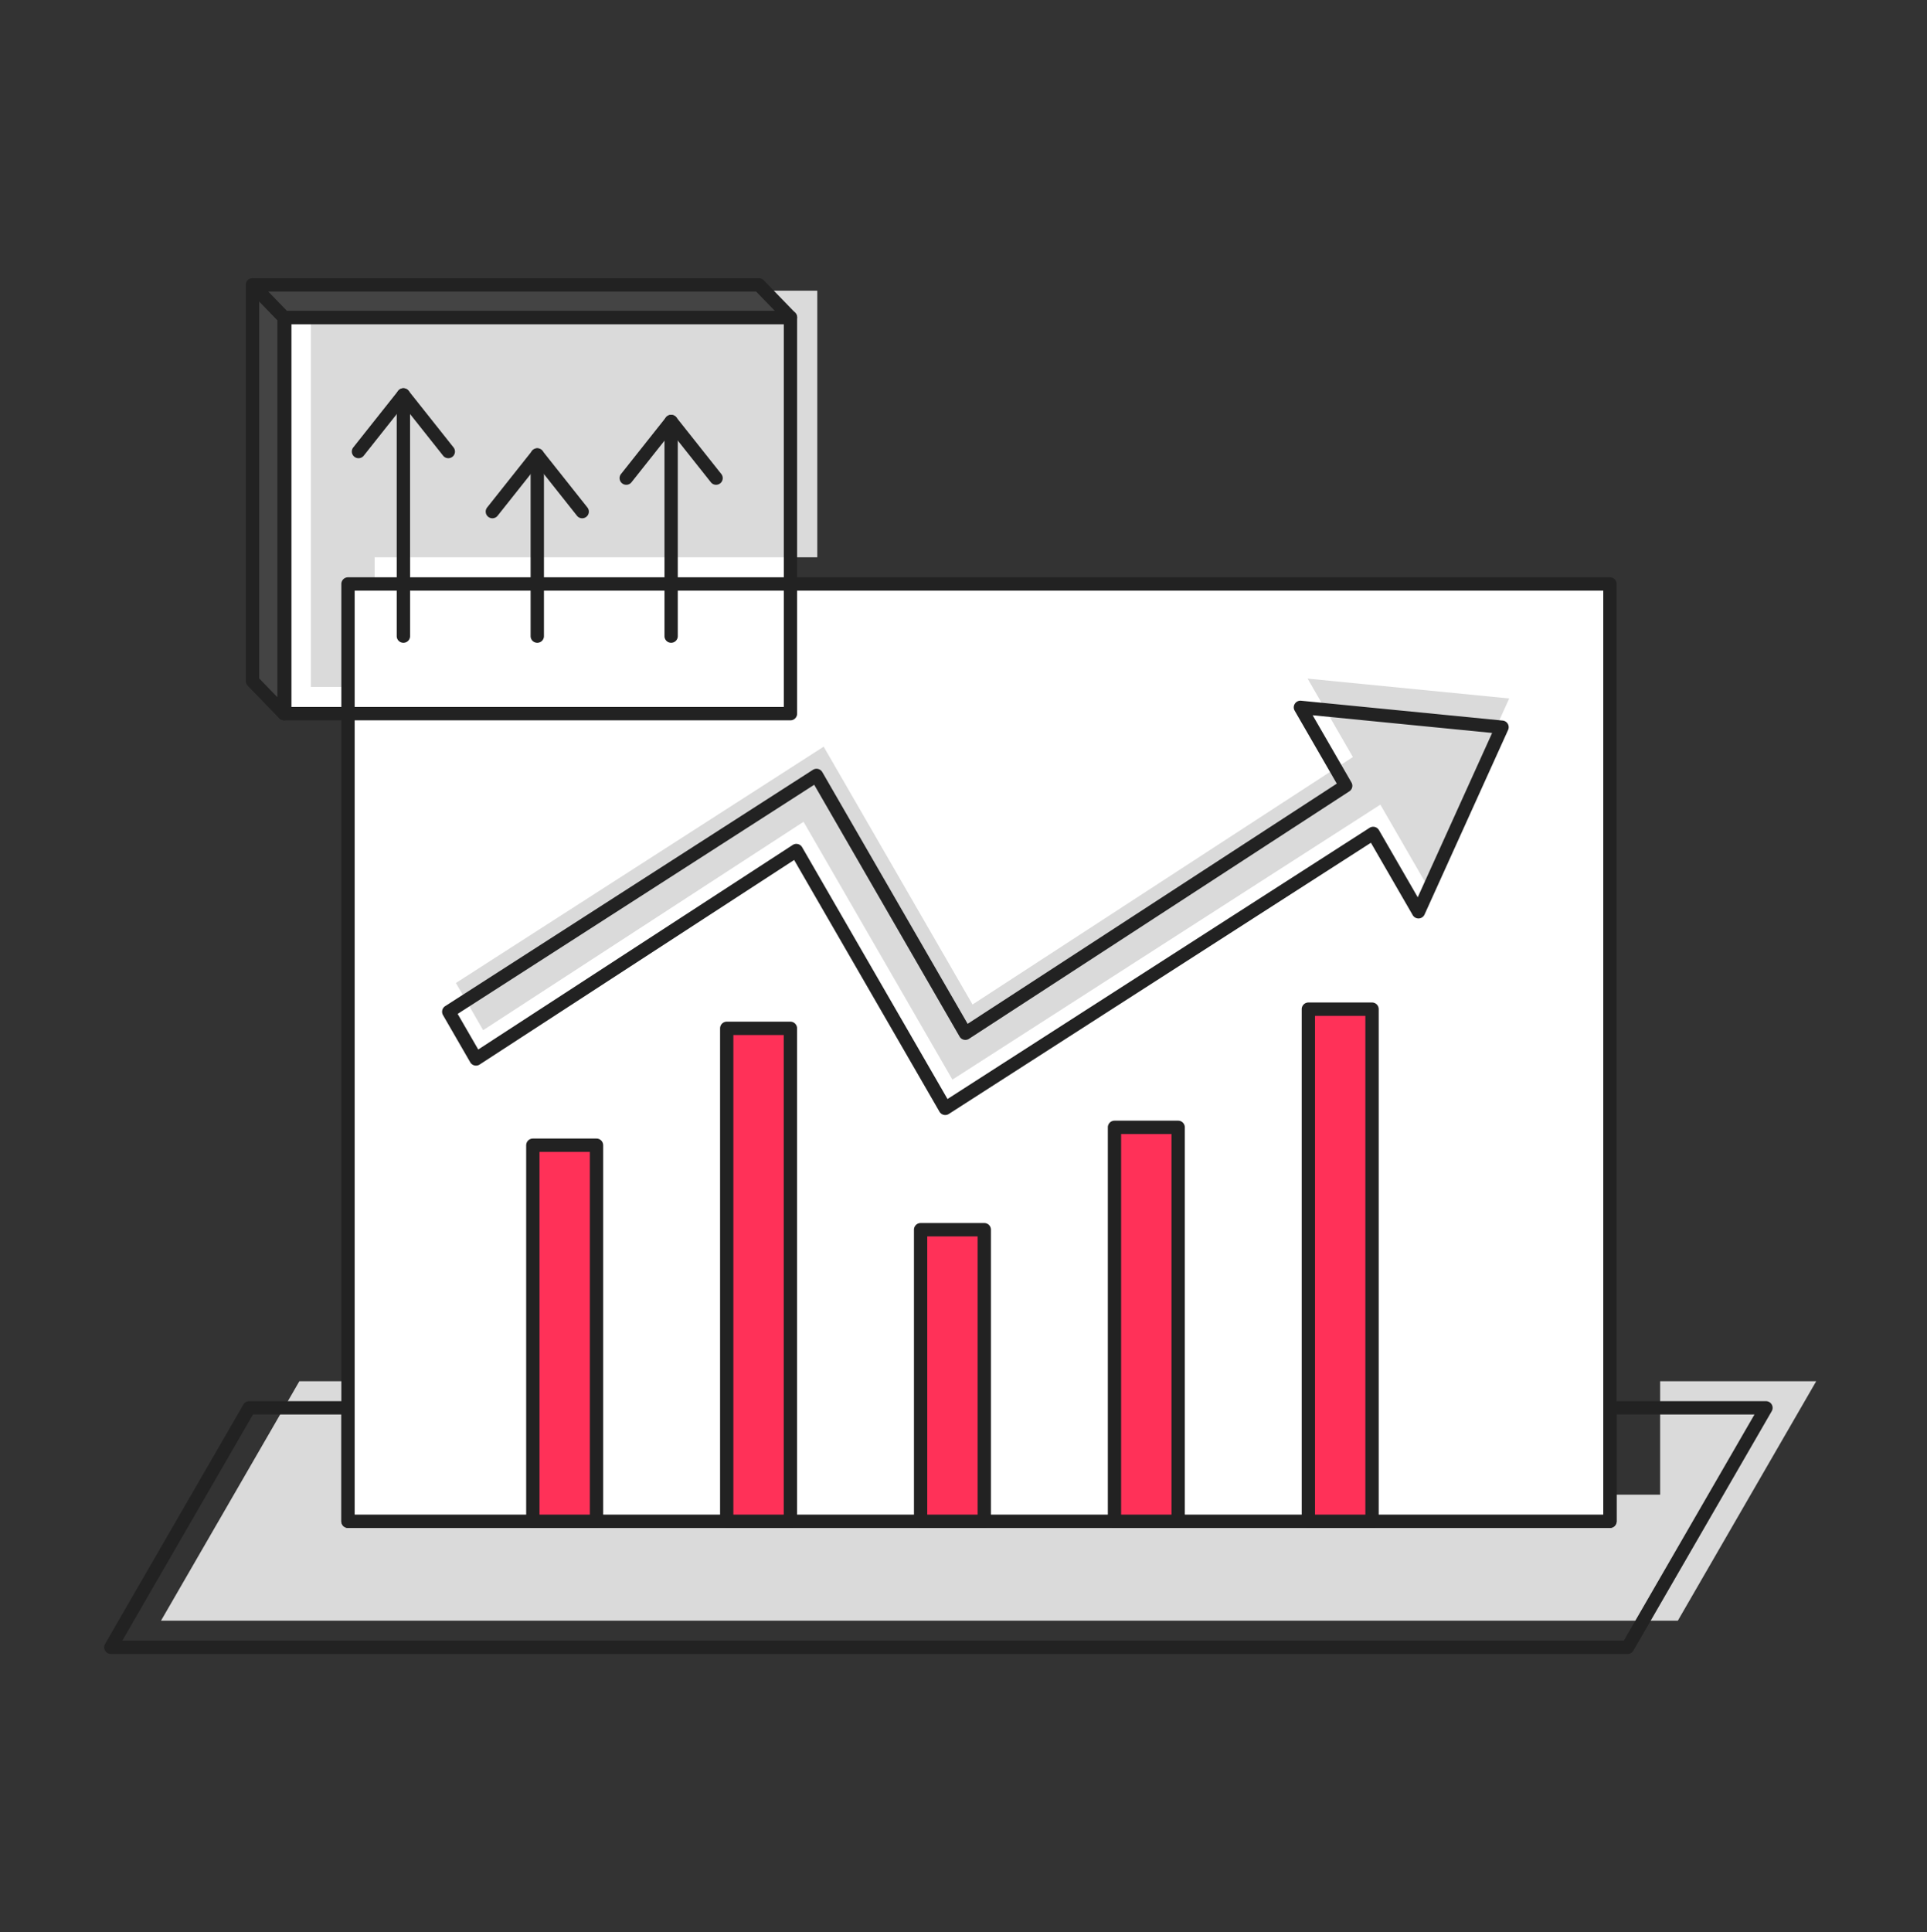 <svg xmlns="http://www.w3.org/2000/svg" width="400" height="401" fill="none" viewBox="0 0 400 401"><rect x="0" y="0" width="400" height="401" fill="#333333" stroke="none"/><path fill="#fff" d="M164.081 65.88H60.516v82.231H164.08v-82.23Z"/><path fill="#DADADA" d="M77.77 115.66h91.88V60.33H64.525v82.225H77.77V115.66ZM344.606 286.66v23.54H82.656v-23.54H62.14l-28.72 49.69h314.86l28.72-49.69h-32.395Z"/><path fill="#222" d="M337.861 343.25H23.001a1.38 1.38 0 0 1-1.195-.69 1.397 1.397 0 0 1 0-1.385l28.715-49.69c.245-.425.705-.69 1.195-.69h20.52c.765 0 1.385.62 1.385 1.385v22.155H332.8V292.18c0-.765.62-1.385 1.38-1.385h32.395c.495 0 .95.265 1.195.69.245.43.245.955 0 1.385l-28.715 49.69c-.245.425-.705.69-1.195.69Zm-312.465-2.765h311.67l27.12-46.925h-28.615v22.155c0 .765-.62 1.385-1.38 1.385H72.236c-.765 0-1.385-.62-1.385-1.385V293.56H52.51l-27.12 46.925h.005Z" style="mix-blend-mode:multiply"/><path fill="#fff" d="M334.18 121.195H72.235v194.52H334.18v-194.52Z"/><path fill="#222" d="M334.185 317.101H72.235a1.38 1.38 0 0 1-1.38-1.385v-194.52c0-.765.62-1.385 1.38-1.385h261.95c.765 0 1.38.62 1.38 1.385v194.52c0 .765-.62 1.385-1.38 1.385ZM73.62 314.336H332.8V122.581H73.62v191.755Z"/><path fill="#DADADA" d="m271.425 140.836 9.4 16.275-78.95 51.36-30.9-53.51-76.34 49.045 5.655 9.795 66.51-43.25 30.9 53.51 88.83-57.07 9.4 16.275 17.345-38.31-41.85-4.12Z"/><path fill="#222" d="M196.21 231.411a1.397 1.397 0 0 1-1.195-.69l-30.17-52.245-65.285 42.455a1.381 1.381 0 0 1-1.95-.47l-5.655-9.795c-.37-.64-.17-1.455.45-1.855l76.34-49.045a1.38 1.38 0 0 1 1.075-.18c.365.09.68.325.87.65l30.17 52.245 76.625-49.85-8.745-15.14a1.382 1.382 0 0 1 1.33-2.065l41.855 4.12a1.379 1.379 0 0 1 1.12 1.945l-17.345 38.31c-.215.47-.675.785-1.19.81a1.39 1.39 0 0 1-1.265-.69l-8.675-15.02-87.61 56.285c-.225.145-.485.22-.745.22l-.005.005Zm-30.9-56.275a1.384 1.384 0 0 1 1.195.695l30.175 52.255 87.61-56.285a1.38 1.38 0 0 1 1.075-.18c.365.09.68.325.87.65l8.055 13.945 15.44-34.105-37.255-3.67 8.055 13.945c.37.635.175 1.45-.445 1.85l-78.95 51.36a1.382 1.382 0 0 1-1.95-.47l-30.175-52.255L95 210.421l4.27 7.39 65.285-42.455c.225-.145.49-.225.755-.225v.005Z"/><path fill="#FF3158" d="M123.825 237.676h-13.22v78.04h13.22v-78.04Z"/><path fill="#222" d="M123.826 317.101h-13.22c-.765 0-1.385-.62-1.385-1.385v-78.04c0-.765.62-1.385 1.385-1.385h13.22c.765 0 1.38.62 1.38 1.385v78.04c0 .765-.62 1.385-1.38 1.385Zm-11.84-2.765h10.455v-75.275h-10.455v75.275Z"/><path fill="#FF3158" d="M164.071 213.42h-13.22v102.295h13.22V213.42Z"/><path fill="#222" d="M164.071 317.1h-13.22a1.38 1.38 0 0 1-1.38-1.385V213.42c0-.765.62-1.385 1.38-1.385h13.22c.765 0 1.38.62 1.38 1.385v102.295c0 .765-.62 1.385-1.38 1.385Zm-11.84-2.765h10.455v-99.53h-10.455v99.53Z"/><path fill="#FF3158" d="M204.315 255.211h-13.22v60.505h13.22v-60.505Z"/><path fill="#222" d="M204.315 317.101h-13.22a1.38 1.38 0 0 1-1.38-1.385v-60.505c0-.765.62-1.385 1.38-1.385h13.22c.765 0 1.38.62 1.38 1.385v60.505c0 .765-.62 1.385-1.38 1.385Zm-11.84-2.765h10.455v-57.74h-10.455v57.74Z"/><path fill="#FF3158" d="M244.56 233.966h-13.22v81.75h13.22v-81.75Z"/><path fill="#222" d="M244.56 317.101h-13.22a1.38 1.38 0 0 1-1.38-1.385v-81.75c0-.765.62-1.385 1.38-1.385h13.22c.765 0 1.38.62 1.38 1.385v81.75c0 .765-.62 1.385-1.38 1.385Zm-11.84-2.765h10.455v-78.985H232.72v78.985Z"/><path fill="#FF3158" d="M284.805 209.441h-13.22v106.275h13.22V209.441Z"/><path fill="#222" d="M284.805 317.102h-13.22a1.38 1.38 0 0 1-1.38-1.385V209.442c0-.765.62-1.385 1.38-1.385h13.22c.765 0 1.38.62 1.38 1.385v106.275c0 .765-.62 1.385-1.38 1.385Zm-11.84-2.765h10.455v-103.51h-10.455v103.51ZM164.086 149.49H58.961c-.765 0-1.385-.62-1.385-1.385V65.88c0-.765.62-1.385 1.385-1.385h105.12c.765 0 1.38.62 1.38 1.385v82.23c0 .765-.62 1.385-1.38 1.385l.005-.005Zm-103.74-2.765h102.355v-79.46H60.346v79.46Z"/><path fill="#444" d="M52.426 59.13v82.231l6.535 6.75v-82.23l-6.535-6.75Z"/><path fill="#222" d="M58.961 149.491c-.365 0-.73-.145-.995-.42l-6.54-6.75c-.25-.26-.39-.606-.39-.961V59.13a1.381 1.381 0 0 1 2.375-.96l6.54 6.75c.25.26.39.605.39.96v82.23c0 .565-.34 1.07-.865 1.28-.17.07-.345.101-.52.101h.005Zm-5.155-8.691 3.775 3.896V66.441l-3.775-3.896V140.8Z"/><path fill="#444" d="M157.546 59.13H52.426l6.535 6.75h105.125l-6.54-6.75Z"/><path fill="#222" d="M164.086 67.265H58.961a1.38 1.38 0 0 1-.995-.42l-6.54-6.75c-.385-.4-.495-.99-.28-1.5.215-.51.72-.845 1.275-.845h105.12c.375 0 .735.15.995.42l6.54 6.75c.385.4.495.99.28 1.5-.215.51-.72.845-1.275.845h.005ZM59.551 64.5h101.27l-3.86-3.985H55.691l3.86 3.985ZM74.416 95.095c-.3 0-.605-.1-.86-.3-.6-.475-.7-1.345-.225-1.94l9.32-11.745a1.382 1.382 0 0 1 2.17 0l9.32 11.745c.475.6.375 1.47-.225 1.94-.6.475-1.47.375-1.94-.225l-8.235-10.38-8.235 10.38a1.38 1.38 0 0 1-1.085.525h-.005Z"/><path fill="#222" d="M83.736 133.405c-.765 0-1.385-.62-1.385-1.385V81.965a1.385 1.385 0 1 1 2.77 0v50.055c0 .765-.62 1.385-1.385 1.385ZM102.206 107.56c-.3 0-.605-.1-.86-.3-.6-.475-.7-1.345-.225-1.94l9.32-11.745a1.382 1.382 0 0 1 2.17 0l9.32 11.745c.475.6.375 1.47-.225 1.94-.6.475-1.47.375-1.94-.225l-8.235-10.38-8.235 10.38a1.38 1.38 0 0 1-1.085.525h-.005Z"/><path fill="#222" d="M111.526 133.405c-.765 0-1.385-.62-1.385-1.385V94.425a1.385 1.385 0 1 1 2.77 0v37.595c0 .765-.62 1.385-1.385 1.385ZM129.996 100.61c-.3 0-.605-.1-.86-.3-.6-.475-.7-1.345-.225-1.94l9.32-11.745a1.382 1.382 0 0 1 2.17 0l9.32 11.745c.475.6.375 1.47-.225 1.94-.6.475-1.47.375-1.94-.225l-8.235-10.38-8.235 10.38a1.38 1.38 0 0 1-1.085.525h-.005Z"/><path fill="#222" d="M139.311 133.405a1.38 1.38 0 0 1-1.38-1.385V87.48c0-.765.62-1.385 1.38-1.385.76 0 1.38.62 1.38 1.385v44.54c0 .765-.62 1.385-1.38 1.385Z"/></svg>